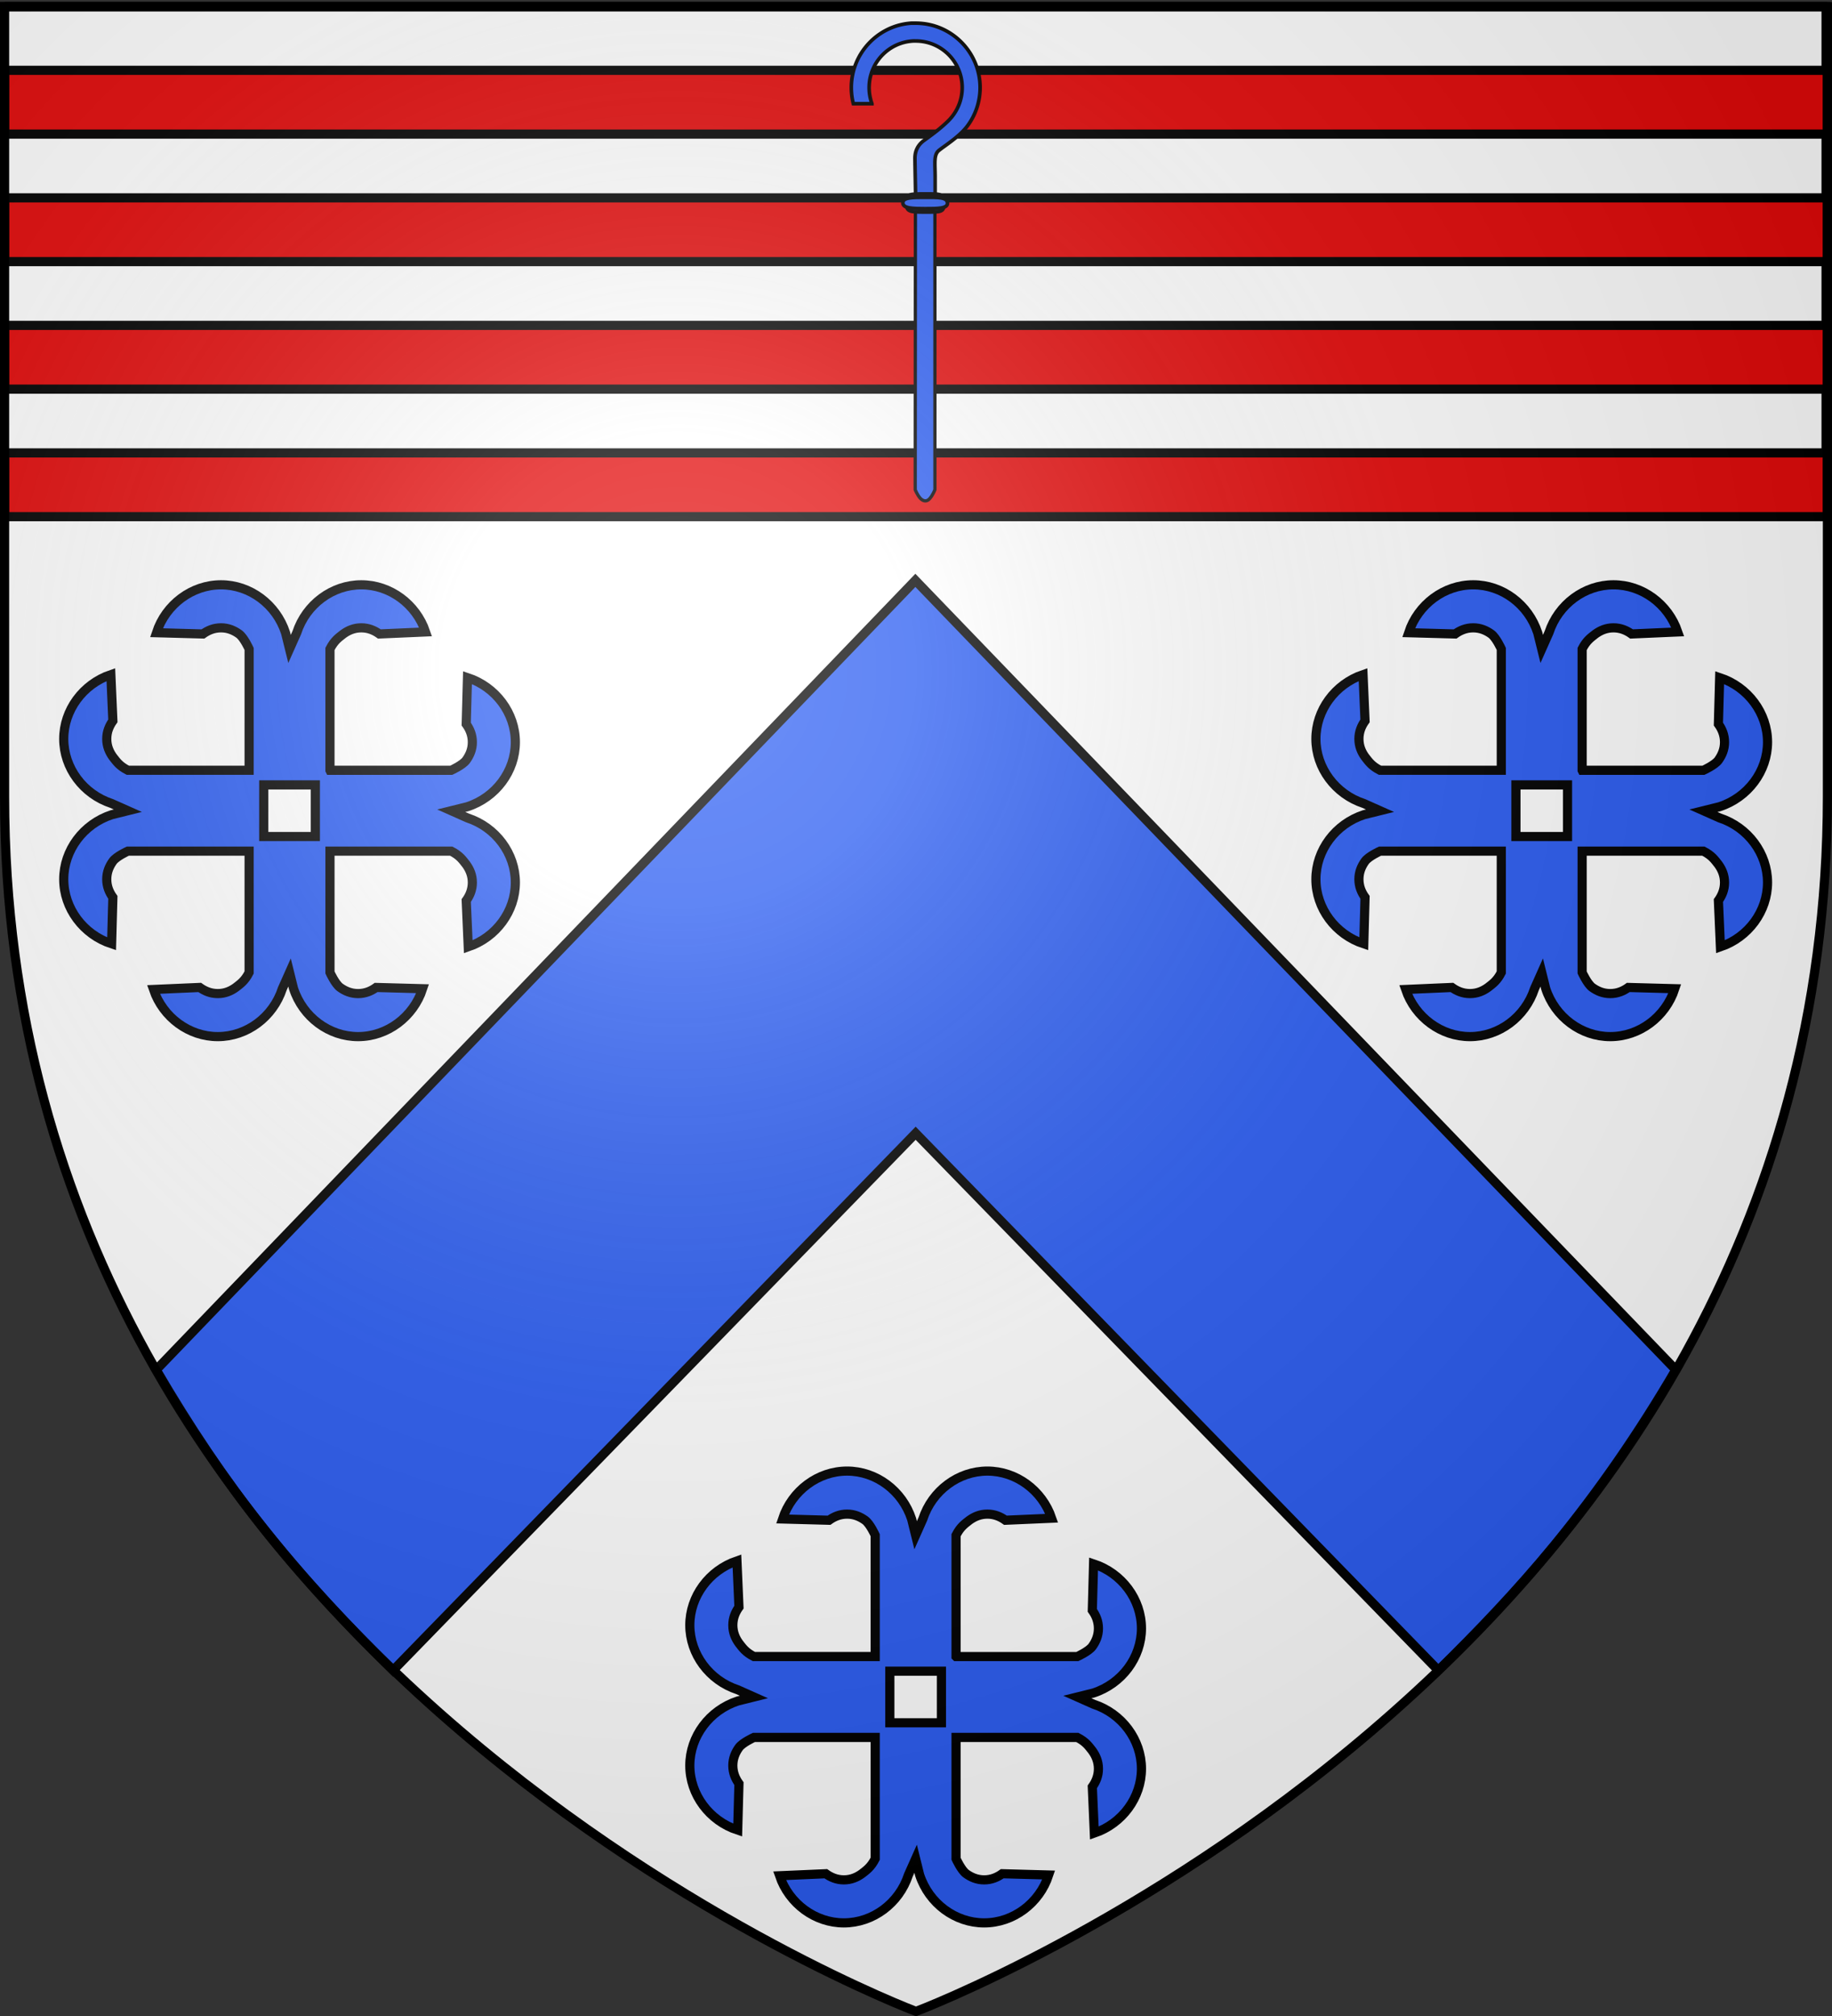 <svg xmlns="http://www.w3.org/2000/svg" xmlns:xlink="http://www.w3.org/1999/xlink" height="660" width="600" version="1.0" id="svg2"><rect width="100%" height="100%" fill="#333333" stroke="none"/><defs id="defs6"><radialGradient r="300" fy="218.901" fx="225.524" cy="218.901" cx="225.524" gradientTransform="matrix(0 1.749 -1.593 0 551.788 -191.29)" gradientUnits="userSpaceOnUse" id="radialGradient5201" xlink:href="#linearGradient2955"/><radialGradient r="300" fy="218.901" fx="225.524" cy="218.901" cx="225.524" gradientTransform="matrix(-0 2.183 -1.884 -0 615.597 -289.121)" gradientUnits="userSpaceOnUse" id="radialGradient5775" xlink:href="#linearGradient2955"/><radialGradient xlink:href="#linearGradient2955" id="radialGradient1911" gradientUnits="userSpaceOnUse" gradientTransform="matrix(-0 2.183 -1.884 -0 615.597 -289.121)" cx="225.524" cy="218.901" fx="225.524" fy="218.901" r="300"/><radialGradient xlink:href="#linearGradient2955" id="radialGradient2865" gradientUnits="userSpaceOnUse" gradientTransform="matrix(0 1.749 -1.593 0 551.788 -191.29)" cx="225.524" cy="218.901" fx="225.524" fy="218.901" r="300"/><radialGradient xlink:href="#linearGradient2955" id="radialGradient2871" gradientUnits="userSpaceOnUse" gradientTransform="matrix(0 1.386 -1.323 0 -158.082 -109.54)" cx="225.524" cy="218.901" fx="225.524" fy="218.901" r="300"/><radialGradient xlink:href="#linearGradient2893" id="radialGradient3163" gradientUnits="userSpaceOnUse" gradientTransform="matrix(1.353 0 0 1.349 -77.63 -85.747)" cx="221.445" cy="226.331" fx="221.445" fy="226.331" r="300"/><radialGradient cx="225.524" cy="218.901" r="300" fx="225.524" fy="218.901" id="radialGradient9533" xlink:href="#linearGradient2955" gradientUnits="userSpaceOnUse" gradientTransform="matrix(-0 2.183 -1.884 -0 615.597 -289.121)"/><radialGradient gradientUnits="userSpaceOnUse" gradientTransform="matrix(-0 2.183 -1.884 -0 615.597 -289.121)" r="300" fy="218.901" fx="225.524" cy="218.901" cx="225.524" id="radialGradient2817" xlink:href="#linearGradient2955"/><radialGradient r="300" fy="218.901" fx="225.524" cy="218.901" cx="225.524" gradientTransform="matrix(-0 2.183 -1.884 -0 615.597 -289.121)" gradientUnits="userSpaceOnUse" id="radialGradient2825" xlink:href="#linearGradient2955"/><radialGradient cx="225.524" cy="218.901" r="300" fx="225.524" fy="218.901" id="radialGradient9541" xlink:href="#linearGradient2955" gradientUnits="userSpaceOnUse" gradientTransform="matrix(-0 2.183 -1.884 -0 615.597 -289.121)"/><radialGradient cx="225.524" cy="218.901" r="300" fx="225.524" fy="218.901" id="radialGradient9543" xlink:href="#linearGradient2955" gradientUnits="userSpaceOnUse" gradientTransform="matrix(0 1.749 -1.593 0 551.788 -191.29)"/><radialGradient cx="225.524" cy="218.901" r="300" fx="225.524" fy="218.901" id="radialGradient9545" xlink:href="#linearGradient2955" gradientUnits="userSpaceOnUse" gradientTransform="matrix(0 1.386 -1.323 0 -158.082 -109.54)"/><radialGradient cx="221.445" cy="226.331" r="300" fx="221.445" fy="226.331" id="radialGradient9547" xlink:href="#linearGradient2893" gradientUnits="userSpaceOnUse" gradientTransform="matrix(1.353 0 0 1.349 -77.63 -85.747)"/><radialGradient r="300" fy="226.331" fx="221.445" cy="226.331" cx="221.445" gradientTransform="matrix(1.353 0 0 1.349 -77.63 -85.747)" gradientUnits="userSpaceOnUse" id="radialGradient5205" xlink:href="#linearGradient2893"/><radialGradient r="300" fy="218.901" fx="225.524" cy="218.901" cx="225.524" gradientTransform="matrix(0 1.386 -1.323 0 -158.082 -109.54)" gradientUnits="userSpaceOnUse" id="radialGradient5203" xlink:href="#linearGradient2955"/><radialGradient xlink:href="#linearGradient2955" id="radialGradient2961" cx="225.524" cy="218.901" fx="225.524" fy="218.901" r="300" gradientTransform="matrix(-0 2.183 -1.884 -0 615.597 -289.121)" gradientUnits="userSpaceOnUse"/><radialGradient r="300" fy="218.901" fx="225.524" cy="218.901" cx="225.524" gradientTransform="matrix(-0 2.183 -1.884 -0 615.597 -289.121)" gradientUnits="userSpaceOnUse" id="radialGradient5199" xlink:href="#linearGradient2955"/><radialGradient r="300" fy="218.901" fx="225.524" cy="218.901" cx="225.524" gradientTransform="matrix(0 1.749 -1.593 0 551.788 -191.29)" gradientUnits="userSpaceOnUse" id="radialGradient2827" xlink:href="#linearGradient2955"/><radialGradient r="300" fy="218.901" fx="225.524" cy="218.901" cx="225.524" gradientTransform="matrix(0 1.386 -1.323 0 -158.082 -109.54)" gradientUnits="userSpaceOnUse" id="radialGradient2829" xlink:href="#linearGradient2955"/><radialGradient gradientUnits="userSpaceOnUse" gradientTransform="matrix(-0 2.183 -1.884 -0 615.597 -289.121)" r="300" fy="218.901" fx="225.524" cy="218.901" cx="225.524" id="radialGradient5191" xlink:href="#linearGradient2955"/><radialGradient xlink:href="#linearGradient2955" id="radialGradient1987" gradientUnits="userSpaceOnUse" gradientTransform="matrix(0 1.386 -1.323 0 -158.082 -109.54)" cx="225.524" cy="218.901" fx="225.524" fy="218.901" r="300"/><radialGradient r="300" fy="218.901" fx="225.524" cy="218.901" cx="225.524" gradientTransform="matrix(0 1.386 -1.323 0 -158.082 -109.54)" gradientUnits="userSpaceOnUse" id="radialGradient5779" xlink:href="#linearGradient2955"/><radialGradient r="300" fy="218.901" fx="225.524" cy="218.901" cx="225.524" gradientTransform="matrix(0 1.749 -1.593 0 551.788 -191.29)" gradientUnits="userSpaceOnUse" id="radialGradient5777" xlink:href="#linearGradient2955"/><radialGradient xlink:href="#linearGradient2955" id="radialGradient1985" gradientUnits="userSpaceOnUse" gradientTransform="matrix(0 1.749 -1.593 0 551.788 -191.29)" cx="225.524" cy="218.901" fx="225.524" fy="218.901" r="300"/><radialGradient xlink:href="#linearGradient2955" id="radialGradient1983" gradientUnits="userSpaceOnUse" gradientTransform="matrix(-0 2.183 -1.884 -0 615.597 -289.121)" cx="225.524" cy="218.901" fx="225.524" fy="218.901" r="300"/><radialGradient gradientUnits="userSpaceOnUse" gradientTransform="matrix(-0 2.183 -1.884 -0 615.597 -289.121)" r="300" fy="218.901" fx="225.524" cy="218.901" cx="225.524" id="radialGradient5767" xlink:href="#linearGradient2955"/><radialGradient xlink:href="#linearGradient2955" id="radialGradient2155" cx="225.524" cy="218.901" fx="225.524" fy="218.901" r="300" gradientTransform="matrix(-0 2.183 -1.884 -0 615.597 -289.121)" gradientUnits="userSpaceOnUse"/><radialGradient xlink:href="#linearGradient2955" id="radialGradient1975" cx="225.524" cy="218.901" fx="225.524" fy="218.901" r="300" gradientTransform="matrix(-0 2.183 -1.884 -0 615.597 -289.121)" gradientUnits="userSpaceOnUse"/><radialGradient xlink:href="#linearGradient2955" id="radialGradient2163" gradientUnits="userSpaceOnUse" gradientTransform="matrix(-0 2.183 -1.884 -0 615.597 -289.121)" cx="225.524" cy="218.901" fx="225.524" fy="218.901" r="300"/><radialGradient xlink:href="#linearGradient2955" id="radialGradient2165" gradientUnits="userSpaceOnUse" gradientTransform="matrix(0 1.749 -1.593 0 551.788 -191.29)" cx="225.524" cy="218.901" fx="225.524" fy="218.901" r="300"/><radialGradient xlink:href="#linearGradient2955" id="radialGradient2167" gradientUnits="userSpaceOnUse" gradientTransform="matrix(0 1.386 -1.323 0 -158.082 -109.54)" cx="225.524" cy="218.901" fx="225.524" fy="218.901" r="300"/><linearGradient id="linearGradient2893"><stop style="stop-color:white;stop-opacity:.314" offset="0" id="stop2895"/><stop id="stop2897" offset=".19" style="stop-color:white;stop-opacity:.251"/><stop style="stop-color:#6b6b6b;stop-opacity:.125" offset=".6" id="stop2901"/><stop style="stop-color:black;stop-opacity:.125" offset="1" id="stop2899"/></linearGradient><linearGradient id="linearGradient2801"><stop style="stop-color:white;stop-opacity:1" offset="0" id="stop2803"/><stop id="stop2805" offset=".229" style="stop-color:white;stop-opacity:1"/><stop style="stop-color:black;stop-opacity:1" offset="1" id="stop2807"/></linearGradient><linearGradient id="linearGradient2885"><stop id="stop2887" offset="0" style="stop-color:white;stop-opacity:1"/><stop style="stop-color:white;stop-opacity:1" offset=".229" id="stop2891"/><stop id="stop2889" offset="1" style="stop-color:black;stop-opacity:1"/></linearGradient><linearGradient id="linearGradient2809"><stop style="stop-color:#fd0000;stop-opacity:1" offset="0" id="stop2811"/><stop id="stop2813" offset=".5" style="stop-color:#e77275;stop-opacity:.659"/><stop id="stop2815" offset="1" style="stop-color:black;stop-opacity:.323"/></linearGradient><linearGradient id="linearGradient9507"><stop style="stop-color:white;stop-opacity:.314" offset="0" id="stop9509"/><stop style="stop-color:white;stop-opacity:.251" offset=".19" id="stop9511"/><stop style="stop-color:#6b6b6b;stop-opacity:.125" offset=".6" id="stop9513"/><stop style="stop-color:black;stop-opacity:.125" offset="1" id="stop9515"/></linearGradient><linearGradient id="linearGradient9517"><stop style="stop-color:white;stop-opacity:1" offset="0" id="stop9519"/><stop style="stop-color:white;stop-opacity:1" offset=".229" id="stop9521"/><stop style="stop-color:black;stop-opacity:1" offset="1" id="stop9523"/></linearGradient><linearGradient id="linearGradient5759"><stop style="stop-color:#fd0000;stop-opacity:1" offset="0" id="stop5761"/><stop id="stop5763" offset=".5" style="stop-color:#e77275;stop-opacity:.659"/><stop id="stop5765" offset="1" style="stop-color:black;stop-opacity:.323"/></linearGradient><linearGradient id="linearGradient5751"><stop style="stop-color:white;stop-opacity:1" offset="0" id="stop5753"/><stop id="stop5755" offset=".229" style="stop-color:white;stop-opacity:1"/><stop style="stop-color:black;stop-opacity:1" offset="1" id="stop5757"/></linearGradient><linearGradient id="linearGradient5741"><stop id="stop5743" offset="0" style="stop-color:white;stop-opacity:.314"/><stop style="stop-color:white;stop-opacity:.251" offset=".19" id="stop5745"/><stop id="stop5747" offset=".6" style="stop-color:#6b6b6b;stop-opacity:.125"/><stop id="stop5749" offset="1" style="stop-color:black;stop-opacity:.125"/></linearGradient><linearGradient id="linearGradient2129"><stop style="stop-color:white;stop-opacity:.314" offset="0" id="stop2131"/><stop id="stop2133" offset=".19" style="stop-color:white;stop-opacity:.251"/><stop style="stop-color:#6b6b6b;stop-opacity:.125" offset=".6" id="stop2135"/><stop style="stop-color:black;stop-opacity:.125" offset="1" id="stop2137"/></linearGradient><linearGradient id="linearGradient2139"><stop id="stop2141" offset="0" style="stop-color:white;stop-opacity:1"/><stop style="stop-color:white;stop-opacity:1" offset=".229" id="stop2143"/><stop id="stop2145" offset="1" style="stop-color:black;stop-opacity:1"/></linearGradient><linearGradient id="linearGradient2147"><stop id="stop2149" offset="0" style="stop-color:#fd0000;stop-opacity:1"/><stop style="stop-color:#e77275;stop-opacity:.659" offset=".5" id="stop2151"/><stop style="stop-color:black;stop-opacity:.323" offset="1" id="stop2153"/></linearGradient><linearGradient id="linearGradient9525"><stop style="stop-color:#fd0000;stop-opacity:1" offset="0" id="stop9527"/><stop style="stop-color:#e77275;stop-opacity:.659" offset=".5" id="stop9529"/><stop style="stop-color:black;stop-opacity:.323" offset="1" id="stop9531"/></linearGradient><linearGradient id="linearGradient5183"><stop style="stop-color:#fd0000;stop-opacity:1" offset="0" id="stop5185"/><stop id="stop5187" offset=".5" style="stop-color:#e77275;stop-opacity:.659"/><stop id="stop5189" offset="1" style="stop-color:black;stop-opacity:.323"/></linearGradient><linearGradient id="linearGradient1967"><stop id="stop1969" offset="0" style="stop-color:#fd0000;stop-opacity:1"/><stop style="stop-color:#e77275;stop-opacity:.659" offset=".5" id="stop1971"/><stop style="stop-color:black;stop-opacity:.323" offset="1" id="stop1973"/></linearGradient><linearGradient id="linearGradient5175"><stop style="stop-color:white;stop-opacity:1" offset="0" id="stop5177"/><stop id="stop5179" offset=".229" style="stop-color:white;stop-opacity:1"/><stop style="stop-color:black;stop-opacity:1" offset="1" id="stop5181"/></linearGradient><linearGradient id="linearGradient5165"><stop id="stop5167" offset="0" style="stop-color:white;stop-opacity:.314"/><stop style="stop-color:white;stop-opacity:.251" offset=".19" id="stop5169"/><stop id="stop5171" offset=".6" style="stop-color:#6b6b6b;stop-opacity:.125"/><stop id="stop5173" offset="1" style="stop-color:black;stop-opacity:.125"/></linearGradient><linearGradient id="linearGradient2955"><stop id="stop2867" offset="0" style="stop-color:#fd0000;stop-opacity:1"/><stop style="stop-color:#e77275;stop-opacity:.659" offset=".5" id="stop2873"/><stop style="stop-color:black;stop-opacity:.323" offset="1" id="stop2959"/></linearGradient><linearGradient id="linearGradient1949"><stop style="stop-color:white;stop-opacity:.314" offset="0" id="stop1951"/><stop id="stop1953" offset=".19" style="stop-color:white;stop-opacity:.251"/><stop style="stop-color:#6b6b6b;stop-opacity:.125" offset=".6" id="stop1955"/><stop style="stop-color:black;stop-opacity:.125" offset="1" id="stop1957"/></linearGradient><linearGradient id="linearGradient1959"><stop id="stop1961" offset="0" style="stop-color:white;stop-opacity:1"/><stop style="stop-color:white;stop-opacity:1" offset=".229" id="stop1963"/><stop id="stop1965" offset="1" style="stop-color:black;stop-opacity:1"/></linearGradient><linearGradient id="linearGradient2791"><stop id="stop2793" offset="0" style="stop-color:white;stop-opacity:.314"/><stop style="stop-color:white;stop-opacity:.251" offset=".19" id="stop2795"/><stop id="stop2797" offset=".6" style="stop-color:#6b6b6b;stop-opacity:.125"/><stop id="stop2799" offset="1" style="stop-color:black;stop-opacity:.125"/></linearGradient><clipPath id="clipPath2159"><path d="M0-200v800h300v-800H0z" id="path2161"/></clipPath><clipPath id="clip"><path d="M0-200v800h300v-800H0z" id="path10"/></clipPath><clipPath id="clipPath1979"><path d="M0-200v800h300v-800H0z" id="path1981"/></clipPath><clipPath id="clipPath2821"><path id="path2823" d="M0-200v800h300v-800H0z"/></clipPath><clipPath id="clipPath5771"><path id="path5773" d="M0-200v800h300v-800H0z"/></clipPath><clipPath id="clipPath9537"><path d="M0-200v800h300v-800H0z" id="path9539"/></clipPath><clipPath id="clipPath5195"><path id="path5197" d="M0-200v800h300v-800H0z"/></clipPath><path transform="scale(53)" id="polygon5193" d="M0-1 .588.809-.952-.309H.952L-.588.809 0-1z"/><path id="polygon2157" transform="scale(53)" d="M0-1 .588.809-.952-.309H.952L-.588.809 0-1z"/><path transform="scale(53)" id="polygon5769" d="M0-1 .588.809-.952-.309H.952L-.588.809 0-1z"/><path transform="scale(53)" id="polygon2819" d="M0-1 .588.809-.952-.309H.952L-.588.809 0-1z"/><path transform="scale(53)" id="polygon9535" d="M0-1 .588.809-.952-.309H.952L-.588.809 0-1z"/><path id="polygon1977" transform="scale(53)" d="M0-1 .588.809-.952-.309H.952L-.588.809 0-1z"/><path id="star" transform="scale(53)" d="M0-1 .588.809-.952-.309H.952L-.588.809 0-1z"/><style type="text/css" id="style8171">.str0,.str1{stroke:#1f1a17}.fil1{fill:#00923f}.fil0{fill:#1f1a17}.fil4{fill:#c2c1c1}.fil3{fill:#da251d}.fil2{fill:#fff}.fil5{fill:#facf00}</style></defs><g id="layer3" style="display:inline"><g id="g2871" style="fill:#fff"><g style="opacity:1;display:inline;fill:#fff" id="g2873"><path d="M300 658.5s298.5-112.32 298.5-397.772V2.176H1.5v258.552C1.5 546.18 300 658.5 300 658.5z" style="fill:#fff;fill-opacity:1;fill-rule:evenodd;stroke:none;stroke-width:1px;stroke-linecap:butt;stroke-linejoin:miter;stroke-opacity:1" id="path2855"/></g></g></g><g id="layer4" style="display:inline"><g id="g5336" transform="translate(-.004 -14.9)"><g style="stroke:#000;stroke-width:4.529;stroke-miterlimit:4;stroke-dasharray:none;display:inline" id="g4159" transform="matrix(.662 0 0 .662 -88.643 99.855)"><g style="opacity:1;stroke:#000;stroke-width:4.529;stroke-miterlimit:4;stroke-dasharray:none;display:inline" id="g4161"><path d="M289.92 259.83v25.527h-25.527V259.83h25.527zm7.236-7.236v-60c2.198-4.29 4.396-5.656 6.594-7.406 2.435-1.75 5.333-3.032 8.906-3.032 3.568 0 6.505 1.287 8.938 3.031l22.875-1c-4.719-13.844-17.6-23.312-31.813-23.312-14.35 0-27.333 9.655-31.937 23.719l-3.563 8-1.969-7.938c-4.588-14.093-17.568-23.781-31.937-23.781-14.339 0-27.324 9.642-31.938 23.688l23 .625c2.435-1.75 5.364-3.032 8.938-3.032 3.568 0 6.473 1.287 8.906 3.031 2.433 1.745 5 7.407 5 7.407v60h-60c-4.29-2.198-5.656-4.396-7.406-6.594-1.75-2.435-3.031-5.333-3.031-8.906 0-3.568 1.286-6.505 3.031-8.938l-1-22.875c-13.845 4.719-23.313 17.6-23.313 31.813 0 14.35 9.655 27.333 23.72 31.937l8 3.563-7.938 1.969c-14.093 4.588-23.781 17.568-23.781 31.937 0 14.339 9.641 27.324 23.687 31.938l.625-23c-1.75-2.435-3.031-5.364-3.031-8.938 0-3.568 1.286-6.473 3.031-8.906 1.745-2.433 7.406-5 7.406-5h60v60c-2.198 4.29-4.396 5.656-6.594 7.406-2.434 1.75-5.332 3.031-8.906 3.031-3.568 0-6.504-1.286-8.937-3.031l-22.875 1c4.718 13.845 17.6 23.313 31.812 23.313 14.35 0 27.334-9.655 31.938-23.72l3.562-8 1.969 7.938c4.589 14.093 17.569 23.781 31.938 23.781 14.339 0 27.323-9.641 31.937-23.687L320 360c-2.435 1.75-5.364 3.031-8.938 3.031-3.567 0-6.473-1.286-8.906-3.031-2.433-1.745-5-7.406-5-7.406v-60h60c4.29 2.198 5.656 4.396 7.406 6.594 1.75 2.434 3.032 5.332 3.032 8.906 0 3.568-1.287 6.504-3.031 8.937l1 22.875c13.844-4.718 23.312-17.6 23.312-31.812 0-14.35-9.655-27.334-23.719-31.938l-8-3.562 7.938-1.969c14.093-4.589 23.781-17.569 23.781-31.938 0-14.339-9.642-27.323-23.688-31.937l-.625 23c1.75 2.435 3.032 5.364 3.032 8.938 0 3.567-1.287 6.473-3.031 8.906-1.745 2.433-7.407 5-7.407 5h-60z" style="fill:#2b5df2;fill-rule:evenodd;stroke:#000;stroke-width:4.529;stroke-linecap:butt;stroke-linejoin:miter;stroke-miterlimit:4;stroke-dasharray:none;stroke-opacity:1" id="path4163"/></g></g><g transform="matrix(.662 0 0 .662 321.457 99.855)" id="g4174" style="stroke:#000;stroke-width:4.529;stroke-miterlimit:4;stroke-dasharray:none;display:inline"><g id="g4176" style="opacity:1;stroke:#000;stroke-width:4.529;stroke-miterlimit:4;stroke-dasharray:none;display:inline"><path id="path4178" style="fill:#2b5df2;fill-rule:evenodd;stroke:#000;stroke-width:4.529;stroke-linecap:butt;stroke-linejoin:miter;stroke-miterlimit:4;stroke-dasharray:none;stroke-opacity:1" d="M289.92 259.83v25.527h-25.527V259.83h25.527zm7.236-7.236v-60c2.198-4.29 4.396-5.656 6.594-7.406 2.435-1.75 5.333-3.032 8.906-3.032 3.568 0 6.505 1.287 8.938 3.031l22.875-1c-4.719-13.844-17.6-23.312-31.813-23.312-14.35 0-27.333 9.655-31.937 23.719l-3.563 8-1.969-7.938c-4.588-14.093-17.568-23.781-31.937-23.781-14.339 0-27.324 9.642-31.938 23.688l23 .625c2.435-1.75 5.364-3.032 8.938-3.032 3.568 0 6.473 1.287 8.906 3.031 2.433 1.745 5 7.407 5 7.407v60h-60c-4.29-2.198-5.656-4.396-7.406-6.594-1.75-2.435-3.031-5.333-3.031-8.906 0-3.568 1.286-6.505 3.031-8.938l-1-22.875c-13.845 4.719-23.313 17.6-23.313 31.813 0 14.35 9.655 27.333 23.72 31.937l8 3.563-7.938 1.969c-14.093 4.588-23.781 17.568-23.781 31.937 0 14.339 9.641 27.324 23.687 31.938l.625-23c-1.75-2.435-3.031-5.364-3.031-8.938 0-3.568 1.286-6.473 3.031-8.906 1.745-2.433 7.406-5 7.406-5h60v60c-2.198 4.29-4.396 5.656-6.594 7.406-2.434 1.75-5.332 3.031-8.906 3.031-3.568 0-6.504-1.286-8.937-3.031l-22.875 1c4.718 13.845 17.6 23.313 31.812 23.313 14.35 0 27.334-9.655 31.938-23.72l3.562-8 1.969 7.938c4.589 14.093 17.569 23.781 31.938 23.781 14.339 0 27.323-9.641 31.937-23.687L320 360c-2.435 1.75-5.364 3.031-8.938 3.031-3.567 0-6.473-1.286-8.906-3.031-2.433-1.745-5-7.406-5-7.406v-60h60c4.29 2.198 5.656 4.396 7.406 6.594 1.75 2.434 3.032 5.332 3.032 8.906 0 3.568-1.287 6.504-3.031 8.937l1 22.875c13.844-4.718 23.312-17.6 23.312-31.812 0-14.35-9.655-27.334-23.719-31.938l-8-3.562 7.938-1.969c14.093-4.589 23.781-17.569 23.781-31.938 0-14.339-9.642-27.323-23.688-31.937l-.625 23c1.75 2.435 3.032 5.364 3.032 8.938 0 3.567-1.287 6.473-3.031 8.906-1.745 2.433-7.407 5-7.407 5h-60z"/></g></g></g><g style="stroke:#000;stroke-width:4.529;stroke-miterlimit:4;stroke-dasharray:none;display:inline" id="g4186" transform="matrix(.662 0 0 .662 116.402 375.105)"><g style="opacity:1;stroke:#000;stroke-width:4.529;stroke-miterlimit:4;stroke-dasharray:none;display:inline" id="g4188"><path d="M289.92 259.83v25.527h-25.527V259.83h25.527zm7.236-7.236v-60c2.198-4.29 4.396-5.656 6.594-7.406 2.435-1.75 5.333-3.032 8.906-3.032 3.568 0 6.505 1.287 8.938 3.031l22.875-1c-4.719-13.844-17.6-23.312-31.813-23.312-14.35 0-27.333 9.655-31.937 23.719l-3.563 8-1.969-7.938c-4.588-14.093-17.568-23.781-31.937-23.781-14.339 0-27.324 9.642-31.938 23.688l23 .625c2.435-1.75 5.364-3.032 8.938-3.032 3.568 0 6.473 1.287 8.906 3.031 2.433 1.745 5 7.407 5 7.407v60h-60c-4.29-2.198-5.656-4.396-7.406-6.594-1.75-2.435-3.031-5.333-3.031-8.906 0-3.568 1.286-6.505 3.031-8.938l-1-22.875c-13.845 4.719-23.313 17.6-23.313 31.813 0 14.35 9.655 27.333 23.72 31.937l8 3.563-7.938 1.969c-14.093 4.588-23.781 17.568-23.781 31.937 0 14.339 9.641 27.324 23.687 31.938l.625-23c-1.75-2.435-3.031-5.364-3.031-8.938 0-3.568 1.286-6.473 3.031-8.906 1.745-2.433 7.406-5 7.406-5h60v60c-2.198 4.29-4.396 5.656-6.594 7.406-2.434 1.75-5.332 3.031-8.906 3.031-3.568 0-6.504-1.286-8.937-3.031l-22.875 1c4.718 13.845 17.6 23.313 31.812 23.313 14.35 0 27.334-9.655 31.938-23.72l3.562-8 1.969 7.938c4.589 14.093 17.569 23.781 31.938 23.781 14.339 0 27.323-9.641 31.937-23.687L320 360c-2.435 1.75-5.364 3.031-8.938 3.031-3.567 0-6.473-1.286-8.906-3.031-2.433-1.745-5-7.406-5-7.406v-60h60c4.29 2.198 5.656 4.396 7.406 6.594 1.75 2.434 3.032 5.332 3.032 8.906 0 3.568-1.287 6.504-3.031 8.937l1 22.875c13.844-4.718 23.312-17.6 23.312-31.812 0-14.35-9.655-27.334-23.719-31.938l-8-3.562 7.938-1.969c14.093-4.589 23.781-17.569 23.781-31.938 0-14.339-9.642-27.323-23.688-31.937l-.625 23c1.75 2.435 3.032 5.364 3.032 8.938 0 3.567-1.287 6.473-3.031 8.906-1.745 2.433-7.407 5-7.407 5h-60z" style="fill:#2b5df2;fill-rule:evenodd;stroke:#000;stroke-width:4.529;stroke-linecap:butt;stroke-linejoin:miter;stroke-miterlimit:4;stroke-dasharray:none;stroke-opacity:1" id="path4190"/></g></g><g id="g5260" transform="translate(1838.486 -190.786)" style="stroke:#000"><g style="fill:#fff;stroke:#000" transform="matrix(1 0 0 1.018 8162.571 189.895)" id="g5228"><g id="g5230" style="opacity:1;fill:#fff;stroke:#000;display:inline"><path style="opacity:1;fill:#fff;fill-opacity:1;stroke:#000;stroke-width:3;stroke-miterlimit:4;stroke-dasharray:none;stroke-opacity:1;display:inline" d="M-10000 3v163.969h597V3h-597z" id="rect3182"/></g></g><path d="M-1836.986 192.936h596.999m-596.999 20.875v20.875h596.999v-20.875h-596.999zm0 62.625V255.56h596.999v20.875h-596.999zm0 20.874v20.875h596.999V297.31h-596.999zm0 41.75v20.875h596.999V339.06h-596.999z" style="fill:#e20909;fill-rule:evenodd;stroke:#000;stroke-width:3.001;stroke-linecap:butt;stroke-linejoin:miter;stroke-miterlimit:4;stroke-dasharray:none;stroke-opacity:1" id="path5241"/></g><path id="path5323" style="fill:#2b5df2;fill-opacity:1;fill-rule:evenodd;stroke:#000;stroke-width:3;stroke-linecap:butt;stroke-linejoin:miter;stroke-miterlimit:4;stroke-dasharray:none;stroke-opacity:1;display:inline" d="M548.843 448.45c-12.215 20.891-25.524 40.083-39.922 57.597-12.158 14.79-25.208 28.385-37.864 40.8L299.887 371 128.742 546.846c-14.397-14.12-29.23-29.77-42.845-46.97-12.527-15.824-23.944-32.961-34.741-51.426L299.793 190l249.05 258.45z"/><g id="g5784" transform="matrix(-.304 0 0 .304 381.925 -3.036)" style="fill:#2b5df2;stroke:#000;stroke-width:3.883;stroke-miterlimit:4;stroke-dasharray:none"><g id="g5788" style="fill:#2b5df2;stroke:#000;stroke-width:3.883;stroke-miterlimit:4;stroke-dasharray:none"><g style="fill:#2b5df2;stroke:#000;stroke-width:1.109;stroke-miterlimit:4;stroke-dasharray:none;stroke-opacity:1" transform="matrix(-3.5 0 0 3.5 340.598 34.4)" id="g7211"><g style="fill:#2b5df2;stroke:#000;stroke-width:1.119;stroke-miterlimit:4;stroke-dasharray:none;stroke-opacity:1" transform="matrix(.991 0 0 .991 96.886 -3.225)" id="g21688"><path d="M-78.76 3.41c-10.388.718-18.594 9.425-18.594 20 0 1.725.213 3.403.625 5h5.781a14.567 14.567 0 0 1-.875-5c0-7.738 6.082-14.081 13.719-14.469.246-.013.5 0 .75 0 7.982 0 14.437 6.481 14.437 14.469 0 3.993-1.614 7.61-4.225 10.23-2.612 2.618-5.709 4.788-7.686 6.224-1.995 1.449-2.775 3.453-2.766 5.531.01 2.078.271 14.64.271 14.64h6v-8.781c0-4.391-.507-6.959 1.173-8.33 1.735-1.417 6.366-4.262 8.846-7.59a19.881 19.881 0 0 0 3.95-11.924c0-11.044-8.963-20-20-20-.302 0-.608-.014-.907 0-.082.003-.167-.005-.25 0-.082.004-.168-.006-.25 0z" style="fill:#2b5df2;fill-opacity:1;fill-rule:nonzero;stroke:#000;stroke-width:1.119;stroke-miterlimit:4;stroke-dasharray:none;stroke-opacity:1" id="path12604"/><path id="rect17044" d="M-77.449 59.98h6.06v88.289s-.615 1.573-1.497 2.623c-.962 1.202-2.1 1.048-3.084 0-.906-1.05-1.541-2.623-1.541-2.623l.062-88.29z" style="fill:#2b5df2;fill-opacity:1;fill-rule:nonzero;stroke:#000;stroke-width:1.013;stroke-miterlimit:4;stroke-dasharray:none"/><g transform="translate(-.151)" style="fill:#2b5df2;fill-opacity:1;stroke:#000;stroke-width:1.119;stroke-miterlimit:4;stroke-dasharray:none;stroke-opacity:1" id="g18799"><path d="M-68.385 59.244c.065 2.852-.92 2.815-5.883 2.815-4.88 0-5.81-.108-5.883-2.815-.077-2.856 1.011-2.815 5.883-2.815 4.601 0 5.816-.185 5.883 2.815z" style="fill:#2b5df2;fill-opacity:1;fill-rule:nonzero;stroke:#000;stroke-width:1.119;stroke-miterlimit:4;stroke-dasharray:none;stroke-opacity:1" id="path17922"/><path d="M-67.335 59.244c.076 1.782-3.106 1.76-6.933 1.76s-6.847-.068-6.932-1.76c-.09-1.785 3.105-1.76 6.932-1.76 3.827 0 6.853-.116 6.933 1.76z" style="fill:#2b5df2;fill-opacity:1;fill-rule:nonzero;stroke:#000;stroke-width:1.119;stroke-miterlimit:4;stroke-dasharray:none;stroke-opacity:1" id="path17919"/></g></g></g></g></g></g><g id="layer2" style="display:inline"><path d="M300 658.5s298.5-112.32 298.5-397.772V2.176H1.5v258.552C1.5 546.18 300 658.5 300 658.5z" style="opacity:1;fill:url(#radialGradient3163);fill-opacity:1;fill-rule:evenodd;stroke:none;stroke-width:1px;stroke-linecap:butt;stroke-linejoin:miter;stroke-opacity:1" id="path2875"/></g><g id="layer1"><path d="M300 658.5S1.5 546.18 1.5 260.728V2.176h597v258.552C598.5 546.18 300 658.5 300 658.5z" style="opacity:1;fill:none;fill-opacity:1;fill-rule:evenodd;stroke:#000;stroke-width:3;stroke-linecap:butt;stroke-linejoin:miter;stroke-miterlimit:4;stroke-dasharray:none;stroke-opacity:1" id="path1411"/></g></svg>